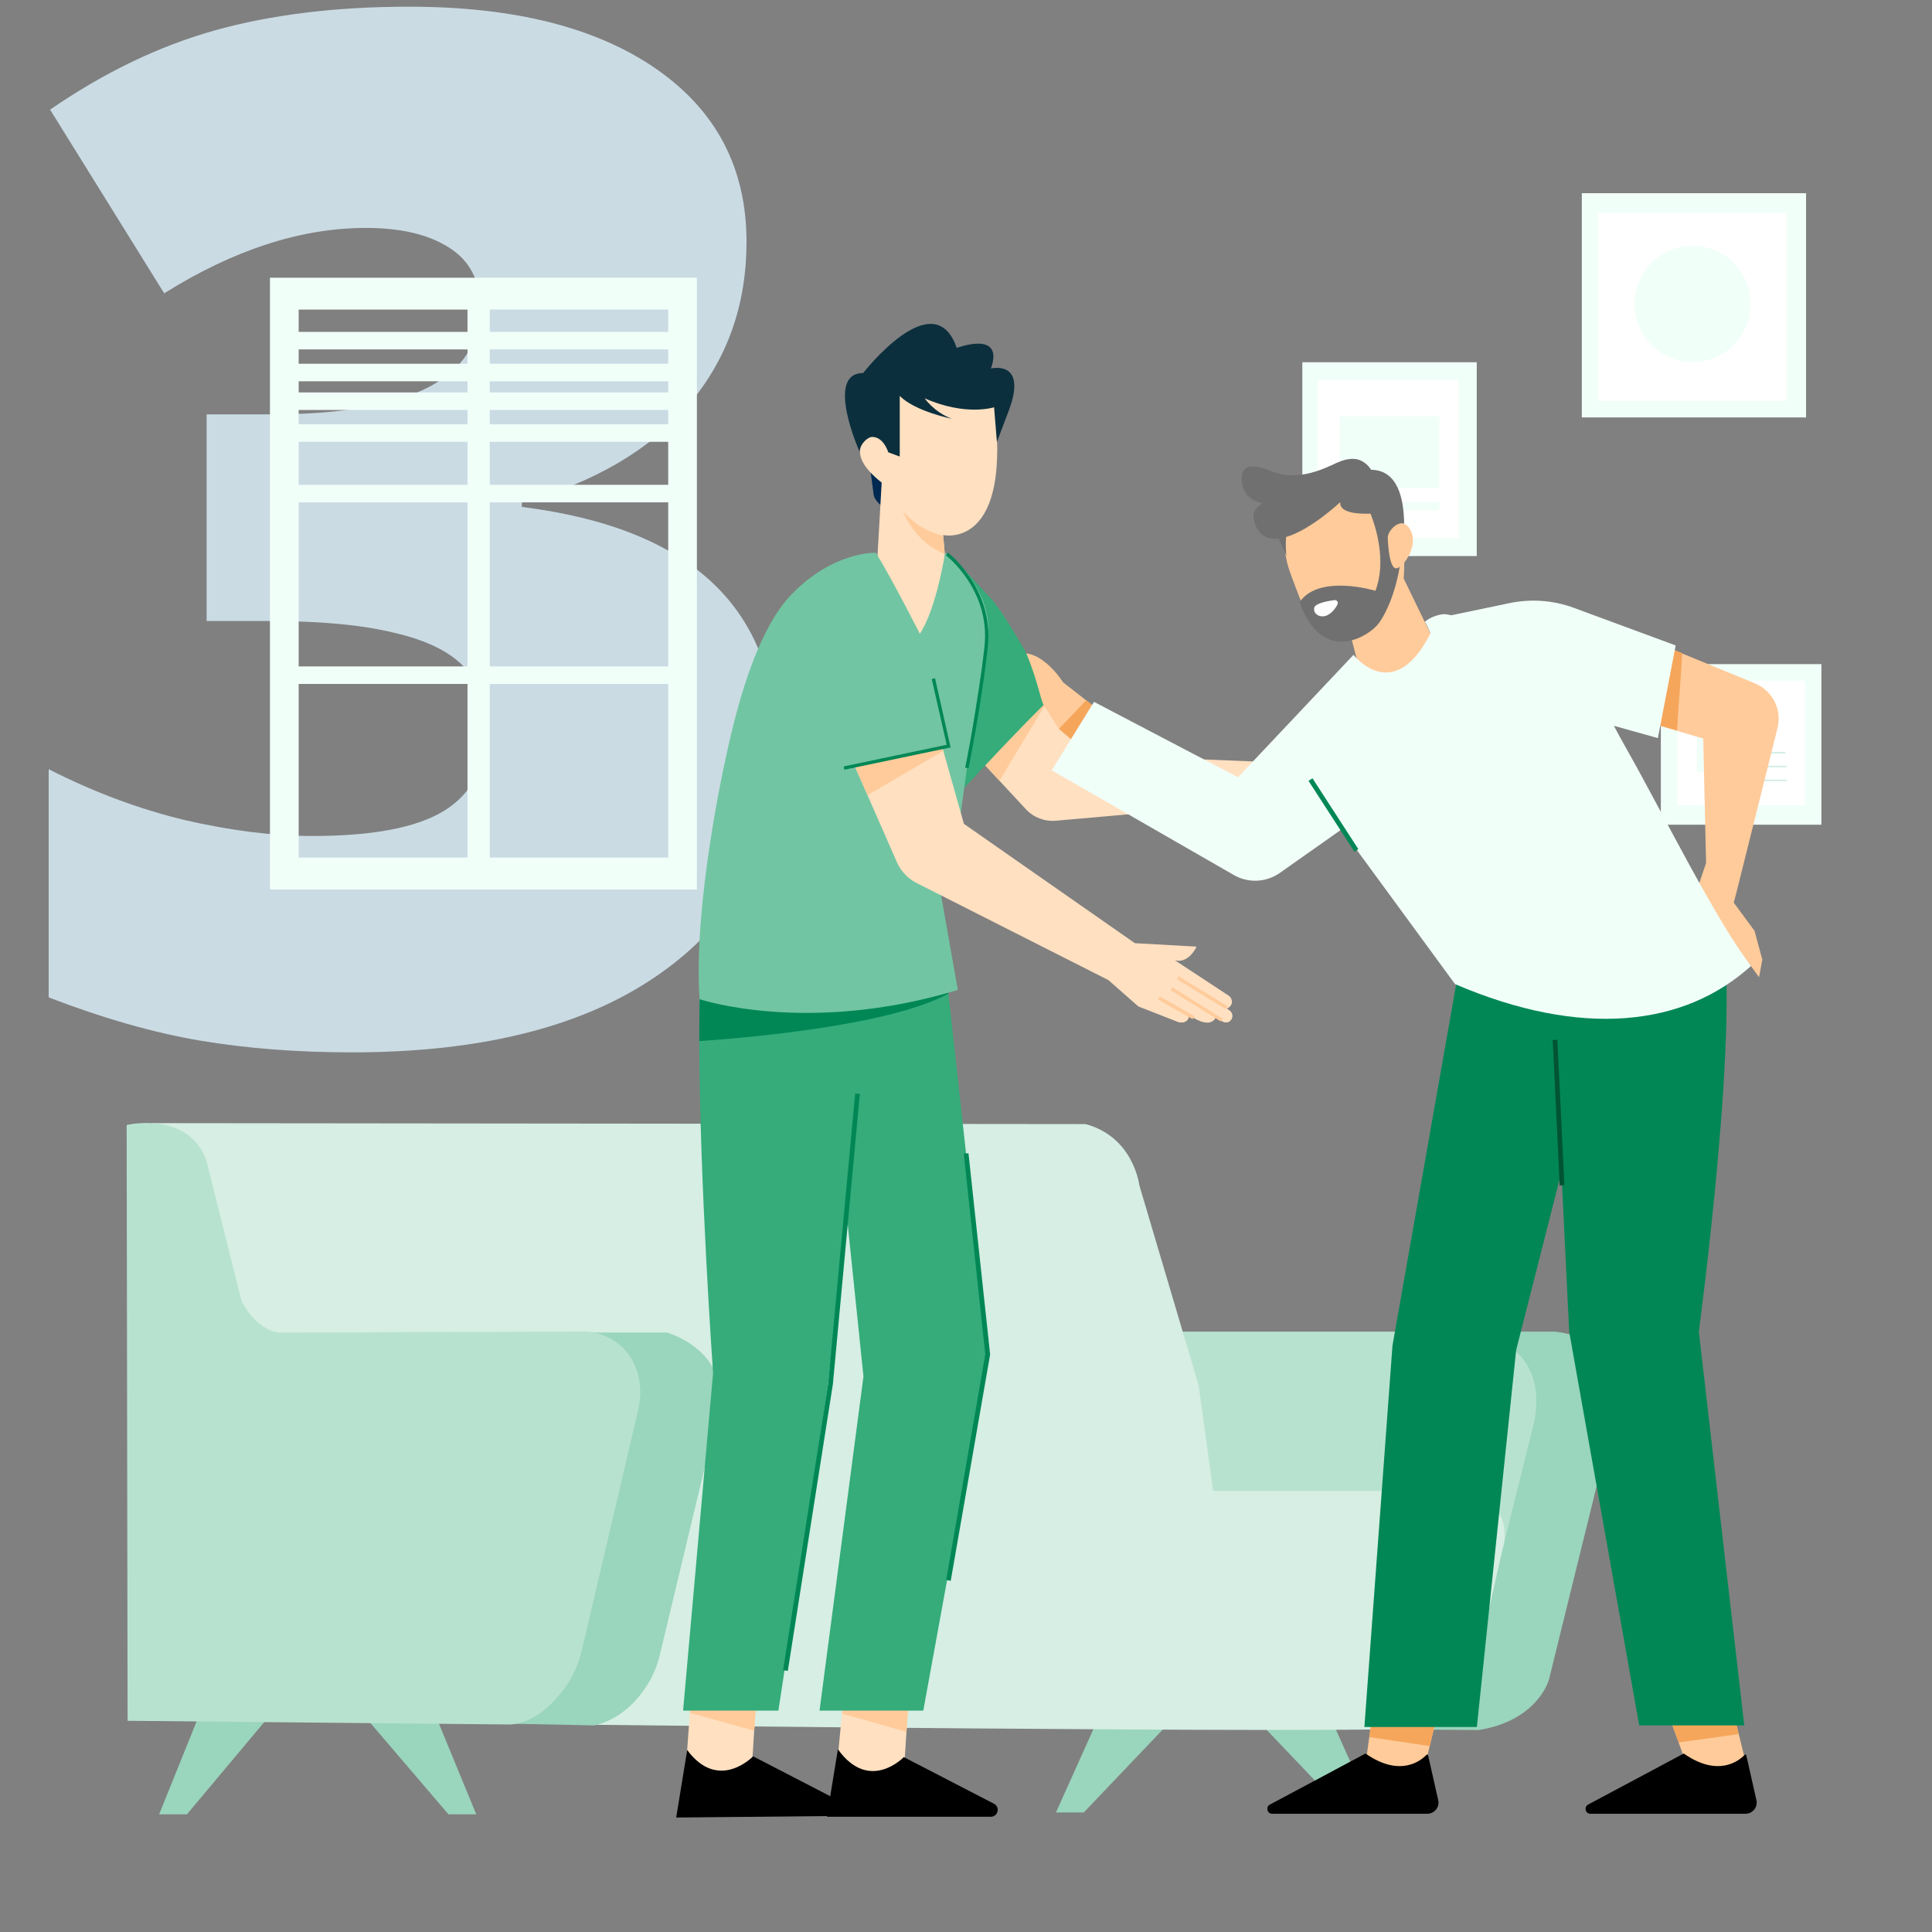 <svg width="160" height="160" viewBox="0 0 160 160" fill="none" xmlns="http://www.w3.org/2000/svg">
<rect x="0" y="0" width="160" height="160" fill="#808080" stroke="none"/>
<path d="M61.823 20.028C61.823 25.252 60.229 29.746 57.041 33.511C53.853 37.237 49.243 39.945 43.213 41.635V41.98C57.272 43.747 64.301 50.393 64.301 61.916C64.301 69.752 61.19 75.917 54.967 80.411C48.783 84.905 40.178 87.152 29.154 87.152C24.622 87.152 20.416 86.826 16.536 86.173C12.695 85.52 8.527 84.329 4.033 82.601V63.702C7.721 65.584 11.466 66.986 15.269 67.908C19.11 68.792 22.644 69.233 25.87 69.233C30.864 69.233 34.493 68.542 36.76 67.159C39.065 65.738 40.217 63.529 40.217 60.533C40.217 58.228 39.621 56.462 38.431 55.232C37.24 53.965 35.319 53.024 32.669 52.409C30.019 51.756 26.561 51.43 22.298 51.43H17.112V34.317H22.413C33.975 34.317 39.756 31.36 39.756 25.444C39.756 23.216 38.892 21.565 37.163 20.489C35.473 19.414 33.188 18.876 30.307 18.876C24.929 18.876 19.359 20.681 13.598 24.292L4.148 9.081C8.604 6.008 13.156 3.819 17.804 2.513C22.49 1.207 27.848 0.554 33.879 0.554C42.598 0.554 49.435 2.282 54.391 5.739C59.346 9.196 61.823 13.959 61.823 20.028Z" fill="#CADBE4"/>
<path d="M57.184 27.486H22.885V28.937H57.184V27.486Z" fill="#F1FFF9"/>
<path d="M57.184 30.125H22.885V31.576H57.184V30.125Z" fill="#F1FFF9"/>
<path d="M57.184 32.5H22.885V33.951H57.184V32.5Z" fill="#F1FFF9"/>
<path d="M57.184 35.138H22.885V36.589H57.184V35.138Z" fill="#F1FFF9"/>
<path d="M57.184 40.151H22.885V41.602H57.184V40.151Z" fill="#F1FFF9"/>
<path d="M57.184 55.19H22.885V56.641H57.184V55.19Z" fill="#F1FFF9"/>
<path d="M57.713 23.001V23.529V25.641V71.022V73.133V73.661H22.357V73.133V71.022V25.639V23.528V23H57.713V23.001ZM55.339 71.021V25.639H40.563V71.021H55.339ZM24.733 71.021H38.716V25.639H24.733V71.021Z" fill="#F1FFF9"/>
<path d="M150.841 55H137.543V68.298H150.841V55Z" fill="#F1FFF9"/>
<path d="M149.467 56.376H138.92V66.692H149.467V56.376Z" fill="white"/>
<path d="M146.026 58.669H140.523V63.942H146.026V58.669Z" fill="#F1FFF9"/>
<path d="M147.86 62.27H144.422V62.404H147.86V62.27Z" fill="#D6EEE4"/>
<path d="M147.975 63.416H144.537V63.551H147.975V63.416Z" fill="#D6EEE4"/>
<path d="M147.975 64.561H144.537V64.696H147.975V64.561Z" fill="#D6EEE4"/>
<path d="M122.297 30H107.854V46.049H122.297V30Z" fill="#F1FFF9"/>
<path d="M120.807 31.49H109.115V44.558H120.807V31.49Z" fill="white"/>
<path d="M119.203 34.471H110.949V40.431H119.203V34.471Z" fill="#F1FFF9"/>
<path d="M119.203 41.578H110.949V42.265H119.203V41.578Z" fill="#F1FFF9"/>
<path d="M89.751 150.103L96.377 143.148L90.644 142.993L87.449 150.103H89.751Z" fill="#9AD5BD"/>
<path d="M111.417 150.103L104.791 143.148L110.523 142.993L113.719 150.103H111.417Z" fill="#9AD5BD"/>
<path d="M128.729 110.281C128.729 110.281 134.868 110.588 133.793 116.726L128.269 139.131C128.269 139.131 127.348 142.507 122.438 143.274L115.098 143.221L121.824 110.281H128.729Z" fill="#9AD5BD"/>
<path d="M97.731 110.281H121.823C121.823 110.281 128.422 110.895 127.041 117.8L124.391 128.486L101.567 129.31L97.731 110.281Z" fill="#B8E2D0"/>
<path d="M53.842 123.478H119.523C119.523 123.478 125.047 123.171 124.587 127.622L122.131 138.517C122.131 138.517 120.75 142.66 116.914 143.121C113.077 143.581 46.963 142.814 46.963 142.814L53.842 123.478Z" fill="#D6EEE4"/>
<path d="M99.266 114.731L94.355 98.157C94.355 98.157 93.895 94.167 89.905 93.093L12.596 93.013L13.176 125.012L100.648 124.747L99.266 114.731Z" fill="#D6EEE4"/>
<path d="M15.478 150.257L22.104 142.354L16.371 142.34L13.176 150.257H15.478Z" fill="#9AD5BD"/>
<path d="M37.142 150.257L30.516 142.507L36.247 142.493L39.444 150.257H37.142Z" fill="#9AD5BD"/>
<path d="M55.224 110.357C55.224 110.357 58.262 111.168 59.321 113.859C59.688 114.792 59.726 115.822 59.493 116.797L54.647 137.038C54.438 137.909 54.102 138.747 53.626 139.507C52.839 140.767 51.446 142.361 49.239 142.891L41.643 142.737L48.625 110.357H55.224Z" fill="#9AD5BD"/>
<path d="M10.49 93.17C10.49 93.17 15.554 91.942 17.089 96.086L20.005 107.748C20.005 107.748 21.079 110.05 23.074 110.357L48.625 110.281C48.625 110.281 51.895 110.393 52.828 113.809C53.09 114.766 53.081 115.776 52.855 116.743L48.175 136.705C47.885 137.94 47.333 139.1 46.545 140.096C45.583 141.313 44.133 142.653 42.333 142.815L10.567 142.508L10.49 93.17Z" fill="#B8E2D0"/>
<path d="M72.029 38.551L72.354 40.982C72.367 41.099 72.419 41.216 72.484 41.32C72.627 41.541 72.913 41.892 73.238 42.009V39.24L72.029 38.551Z" fill="#002951"/>
<path d="M78.113 44.31V44.375L78.243 45.883L78.945 53.93L72.315 52.24L73.017 39.968C69.481 37.173 72.263 36.016 72.263 36.016L73.212 31.466L82.286 33.169C83.963 45.636 78.113 44.31 78.113 44.31Z" fill="#FFE0C1"/>
<path d="M74.513 32.792V37.81L73.564 37.459C73.564 37.459 73.187 36.185 72.238 36.185C71.835 36.185 71.185 36.822 71.185 37.407C71.185 37.407 68.273 30.894 71.484 30.894C71.484 30.894 77.347 23.341 79.232 28.814C79.232 28.814 83.197 27.306 82.066 30.517C82.066 30.517 85.095 29.763 83.574 33.923L82.56 36.601L82.326 33.728C82.326 33.728 79.986 34.495 76.58 32.987C76.58 32.987 77.334 34.118 78.842 34.69C78.868 34.677 75.839 34.105 74.513 32.792Z" fill="#0C2F3D"/>
<path d="M75.24 140.965L75.071 143.422L74.85 146.815H69.26L69.728 141.914L69.78 141.485L75.24 140.965Z" fill="#FFE0C1"/>
<path d="M74.85 145.515C74.85 145.515 71.99 148.505 69.391 144.865L68.481 150.455H82.052C82.638 150.455 82.846 149.675 82.338 149.389L74.85 145.515Z" fill="black"/>
<path d="M62.629 140.9L62.46 143.331L62.239 146.75H56.779L57.13 141.849L57.169 141.42L62.629 140.9Z" fill="#FFE0C1"/>
<path d="M62.37 145.45C62.37 145.45 59.51 148.44 56.91 144.93L56 150.52L69.572 150.39C70.157 150.39 70.365 149.61 69.858 149.324L62.37 145.45Z" fill="black"/>
<path d="M114.228 63.953C113.955 64.85 113.097 64.889 113.097 64.889C112.863 65.578 111.68 65.149 111.68 65.149C110.393 64.499 107.806 65.058 107.598 65.097C109.327 64.811 111.16 66.722 111.16 66.722C110.549 66.605 107.598 66.67 107.598 66.67C105.492 67.216 103.633 66.54 103.633 66.54L87.435 67.97C86.512 68.048 85.589 67.697 84.965 67.021L82.781 64.668L79.336 60.95L86.434 58.116L86.59 58.324L89.736 62.497L104.023 63.069L107.936 62.211L111.706 62.302L114.228 63.953Z" fill="#FFE0C1"/>
<path d="M62.63 140.9L62.461 143.331L57.131 141.849L57.17 141.42L62.63 140.9Z" fill="#FFCB9A"/>
<path d="M75.24 140.965L75.072 143.422L69.728 141.914L69.781 141.485L75.24 140.965Z" fill="#FFCB9A"/>
<path d="M86.59 58.324L82.768 64.655L79.336 60.95L86.434 58.116L86.59 58.324Z" fill="#FFCB9A"/>
<path d="M79.751 65.357C79.751 65.357 84.899 59.793 87.005 57.83C87.005 57.83 83.404 50.745 81.727 49.211L78.984 46.221L79.751 65.357Z" fill="#35AC7A"/>
<path d="M70.105 100.431L71.509 113.99L67.869 141.667H76.462L81.844 112.17L78.542 82.283L78.347 79.189H58.08C57.95 81.204 57.911 83.622 57.911 86.222C57.937 98.039 59.055 113.717 59.055 113.717L56.572 141.667H64.463L68.571 114.692L70.105 100.431Z" fill="#35AC7A"/>
<path d="M57.91 86.222C63.058 85.858 73.835 84.818 78.541 82.296L78.346 79.202H58.079C57.962 81.204 57.91 83.622 57.91 86.222Z" fill="#018756"/>
<path d="M78.269 45.779C78.269 45.779 77.567 50.394 76.176 52.487C76.176 52.487 73.875 47.937 72.536 45.779C72.536 45.779 69.026 45.623 65.542 49.237C62.994 51.889 61.278 57.141 60.03 63.108C60.03 63.108 57.378 74.99 57.937 82.751C57.937 82.751 66.881 85.754 79.322 81.984L77.099 69.4L79.335 69.114C79.335 69.114 80.869 57.232 81.714 53.462C82.546 49.692 79.53 46.481 78.269 45.779Z" fill="#72C5A2"/>
<path d="M101.929 84.493C101.877 84.558 101.799 84.623 101.669 84.662C101.5 84.701 101.318 84.662 101.175 84.558L100.694 84.22C100.694 84.22 100.382 85.377 98.484 84.064C98.484 84.064 98.497 84.805 97.626 84.662L94.272 83.349L91.789 81.165L75.916 73.131C75.188 72.767 74.603 72.143 74.278 71.402L71.847 65.864L70.742 63.342L78.009 61.808L78.126 62.198L79.829 68.23L93.986 78.11L99.095 78.396C99.095 78.396 98.458 79.826 97.301 79.527L101.747 82.452C101.955 82.595 102.072 82.855 102.007 83.115C101.968 83.258 101.76 83.505 101.591 83.505L101.864 83.713C102.098 83.895 102.137 84.259 101.929 84.493Z" fill="#FFE0C1"/>
<path d="M78.112 62.185L71.847 65.851L70.728 63.329L77.996 61.782L78.112 62.185Z" fill="#FFCB9A"/>
<path d="M69.923 63.745L69.871 63.472L78.399 61.678L77.164 56.231L77.437 56.166L78.724 61.899L69.923 63.745Z" fill="#018756"/>
<path d="M65.243 138.378L64.853 138.313L68.585 114.588L70.82 90.564L71.21 90.59L68.975 114.64L65.243 138.378Z" fill="#018756"/>
<path d="M80.206 63.628L79.933 63.576C79.946 63.524 81.012 58.272 81.532 53.527C82.039 48.86 78.373 46.013 78.334 45.987L78.503 45.766C78.542 45.792 82.325 48.73 81.805 53.566C81.298 58.311 80.219 63.576 80.206 63.628Z" fill="#018756"/>
<path d="M96.05 82.525L95.908 82.774L98.767 84.401L98.908 84.152L96.05 82.525Z" fill="#FFCB9A"/>
<path d="M97.082 81.761L96.938 81.993L101.094 84.59L101.238 84.359L97.082 81.761Z" fill="#FFCB9A"/>
<path d="M97.606 80.855L97.463 81.087L101.497 83.56L101.64 83.328L97.606 80.855Z" fill="#FFCB9A"/>
<path d="M78.736 130.916L78.359 130.851L81.596 112.157L79.815 95.543L80.205 95.504L81.999 112.17L78.736 130.916Z" fill="#018756"/>
<path d="M78.243 45.883C75.786 44.921 74.811 42.464 74.785 42.36C75.955 43.647 77.177 44.167 78.113 44.375L78.243 45.883Z" fill="#FFCB9A"/>
<path d="M144.832 146.993H139.985L139.018 144.302L137.045 138.854L142.794 138.775L143.996 143.609L144.832 146.993Z" fill="#FFCB9A"/>
<path d="M143.996 143.609L139.018 144.302L137.045 138.854L142.794 138.775L143.996 143.609Z" fill="#F5A65B"/>
<path d="M144.48 145.334C144.062 145.778 142.337 147.228 139.476 145.242C139.45 145.229 139.423 145.216 139.397 145.242L131.519 149.449C131.153 149.645 131.297 150.207 131.702 150.207H144.558C145.146 150.207 145.59 149.658 145.459 149.083L144.623 145.373C144.61 145.307 144.532 145.281 144.48 145.334Z" fill="black"/>
<path d="M112.98 146.993H117.814L118.389 144.655L118.402 144.602L119.826 138.71L114.091 138.788L113.398 143.858L113.32 144.393L112.98 146.993Z" fill="#FFCB9A"/>
<path d="M113.398 143.858L118.402 144.602L119.826 138.71L114.091 138.788L113.398 143.858Z" fill="#F5A65B"/>
<path d="M118.126 145.334C117.708 145.778 115.983 147.228 113.122 145.242C113.096 145.229 113.07 145.216 113.044 145.242L105.166 149.449C104.8 149.645 104.943 150.207 105.348 150.207H118.204C118.792 150.207 119.237 149.658 119.106 149.083L118.27 145.373C118.257 145.307 118.178 145.281 118.126 145.334Z" fill="black"/>
<path d="M130.748 91.427L125.561 111.809L122.308 143.021H112.993L115.318 111.443L120.597 81.498L131.676 77.787L130.748 91.427Z" fill="#018756"/>
<path d="M128.448 79.277L129.951 110.267L135.752 142.891H144.453L140.69 110.267C140.69 110.267 144.277 83.594 142.5 76.5L128.448 79.277Z" fill="#018756"/>
<path d="M116.297 46.588C116.82 45.948 117.29 44.811 116.82 43.923C116.572 43.452 116.271 43.309 115.971 43.348C115.513 41.31 114.416 39.376 111.933 39.468C106.734 39.65 105.492 43.831 106.903 47.581C108.314 51.331 108.837 53.251 111.947 52.977L113.292 58.164L120.047 55.747L116.245 47.907C116.245 47.921 116.297 47.385 116.297 46.588Z" fill="#FFCB9A"/>
<path d="M115.54 47.058C115.122 46.902 114.966 45.53 114.926 44.511C114.913 44.08 115.632 43.152 116.285 43.374C116.259 41.258 115.749 38.932 113.555 38.906C112.549 37.403 111.111 38.135 110.275 38.527C107.701 39.729 106.225 39.415 104.997 38.919C102.972 38.096 102.802 39.154 102.828 39.742C102.92 41.506 104.579 41.676 104.579 41.676C103.638 42.198 103.756 42.891 103.899 43.309C104.278 44.393 105.023 44.707 105.911 44.602C106.16 45.255 106.499 45.856 106.539 46.078C106.539 46.078 106.434 45.321 106.512 44.471C108.577 43.87 110.994 41.584 110.994 41.584C110.889 42.564 112.784 42.564 113.502 42.538C113.947 43.661 114.835 46.483 113.907 48.927C113.907 48.927 109.256 47.503 107.636 49.854C107.636 49.854 108.825 54.166 112.326 52.911C112.326 52.911 113.711 52.428 114.352 51.37C114.352 51.37 115.436 49.828 115.919 46.928C115.789 47.058 115.645 47.098 115.54 47.058Z" fill="#707070"/>
<path d="M86.5 58.5L87.686 60.359L89.502 61.901L91.305 59.052L89.946 57.994L88.038 56.505C88.038 56.505 86.667 54.31 84.994 54.114C86 56.5 86.213 58.212 86.5 58.5Z" fill="#FFCB9A"/>
<path d="M87.699 60.358L89.502 61.913L91.305 59.052L89.946 57.994L87.699 60.358Z" fill="#F5A65B"/>
<path d="M87.098 63.795L102.188 72.47C103.377 73.15 104.853 73.084 105.977 72.3L111.111 68.681L120.5 81.5C131 86 139.5 85 145 80L132.055 60.477L128.579 55.015C127.482 53.356 125.64 52.337 123.654 52.285L118.624 52.128C115.527 58.647 112.091 54.231 112.091 54.231L102.528 64.37L90.599 58.125L87.098 63.795Z" fill="#F1FFF9"/>
<g opacity="0.15">
<g opacity="0.15">
<g opacity="0.15">
<g opacity="0.15">
<g opacity="0.15">
<g opacity="0.15">
<g opacity="0.15">
<g opacity="0.15">
<g opacity="0.15">
<g opacity="0.15">
<g opacity="0.15">
<path opacity="0.15" d="M127.326 84.111C127.378 83.863 127.404 83.706 127.404 83.706C127.417 83.706 131.742 82.909 134.982 81.877C139.149 80.558 143.082 77.827 143.082 77.827L132.055 60.463C145.042 79.656 127.326 84.111 127.326 84.111Z" fill="black"/>
</g>
</g>
</g>
</g>
</g>
</g>
</g>
</g>
</g>
</g>
</g>
<path d="M128.978 86.112L129.559 98.157L129.167 98.176L128.586 86.131L128.978 86.112Z" fill="#005435"/>
<path d="M108.694 64.455L112.494 70.322L112.165 70.535L108.365 64.668L108.694 64.455Z" fill="#018756"/>
<path d="M110.771 50.037C110.85 49.867 110.706 49.671 110.51 49.697C109.961 49.776 108.903 49.959 108.838 50.337C108.733 50.847 109.334 51.226 109.922 50.951C110.314 50.755 110.627 50.364 110.771 50.037Z" fill="white"/>
<path d="M140.644 73.392L142.321 76.297L145.678 80.928L145.948 79.475L145.301 77.084L143.579 74.752L143.812 73.884L147.206 60.288C147.591 58.769 146.789 57.202 145.349 56.599L139.444 54.173L139.288 54.11L135.88 52.699L136.71 59.898L138.859 60.517L139.189 60.617L141.055 61.16L141.29 71.466L140.644 73.392Z" fill="#FFCB9A"/>
<path d="M136.734 59.883L138.883 60.503C138.998 58.457 139.239 55.741 139.312 54.095L135.905 52.684L136.734 59.883Z" fill="#F5A65B"/>
<path d="M145.001 80C142.04 76.113 137.498 66.967 134.929 62.428C134.195 61.128 133.726 60.256 133.657 60.108L137.3 61.127L138.772 53.453L130.337 50.338C128.624 49.706 126.776 49.578 125.011 49.949L120.199 50.953L119.797 50.878C119.302 50.788 118.356 51.141 118.001 51.5C120.001 54.5 129.501 93 145.001 80Z" fill="#F1FFF9"/>
<path d="M149.57 16H131V34.57H149.57V16Z" fill="#F1FFF9"/>
<path d="M147.965 17.605H132.375V33.194H147.965V17.605Z" fill="white"/>
<path d="M140.171 29.983C142.83 29.983 144.985 27.828 144.985 25.169C144.985 22.511 142.83 20.355 140.171 20.355C137.513 20.355 135.357 22.511 135.357 25.169C135.357 27.828 137.513 29.983 140.171 29.983Z" fill="#F1FFF9"/>
</svg>
